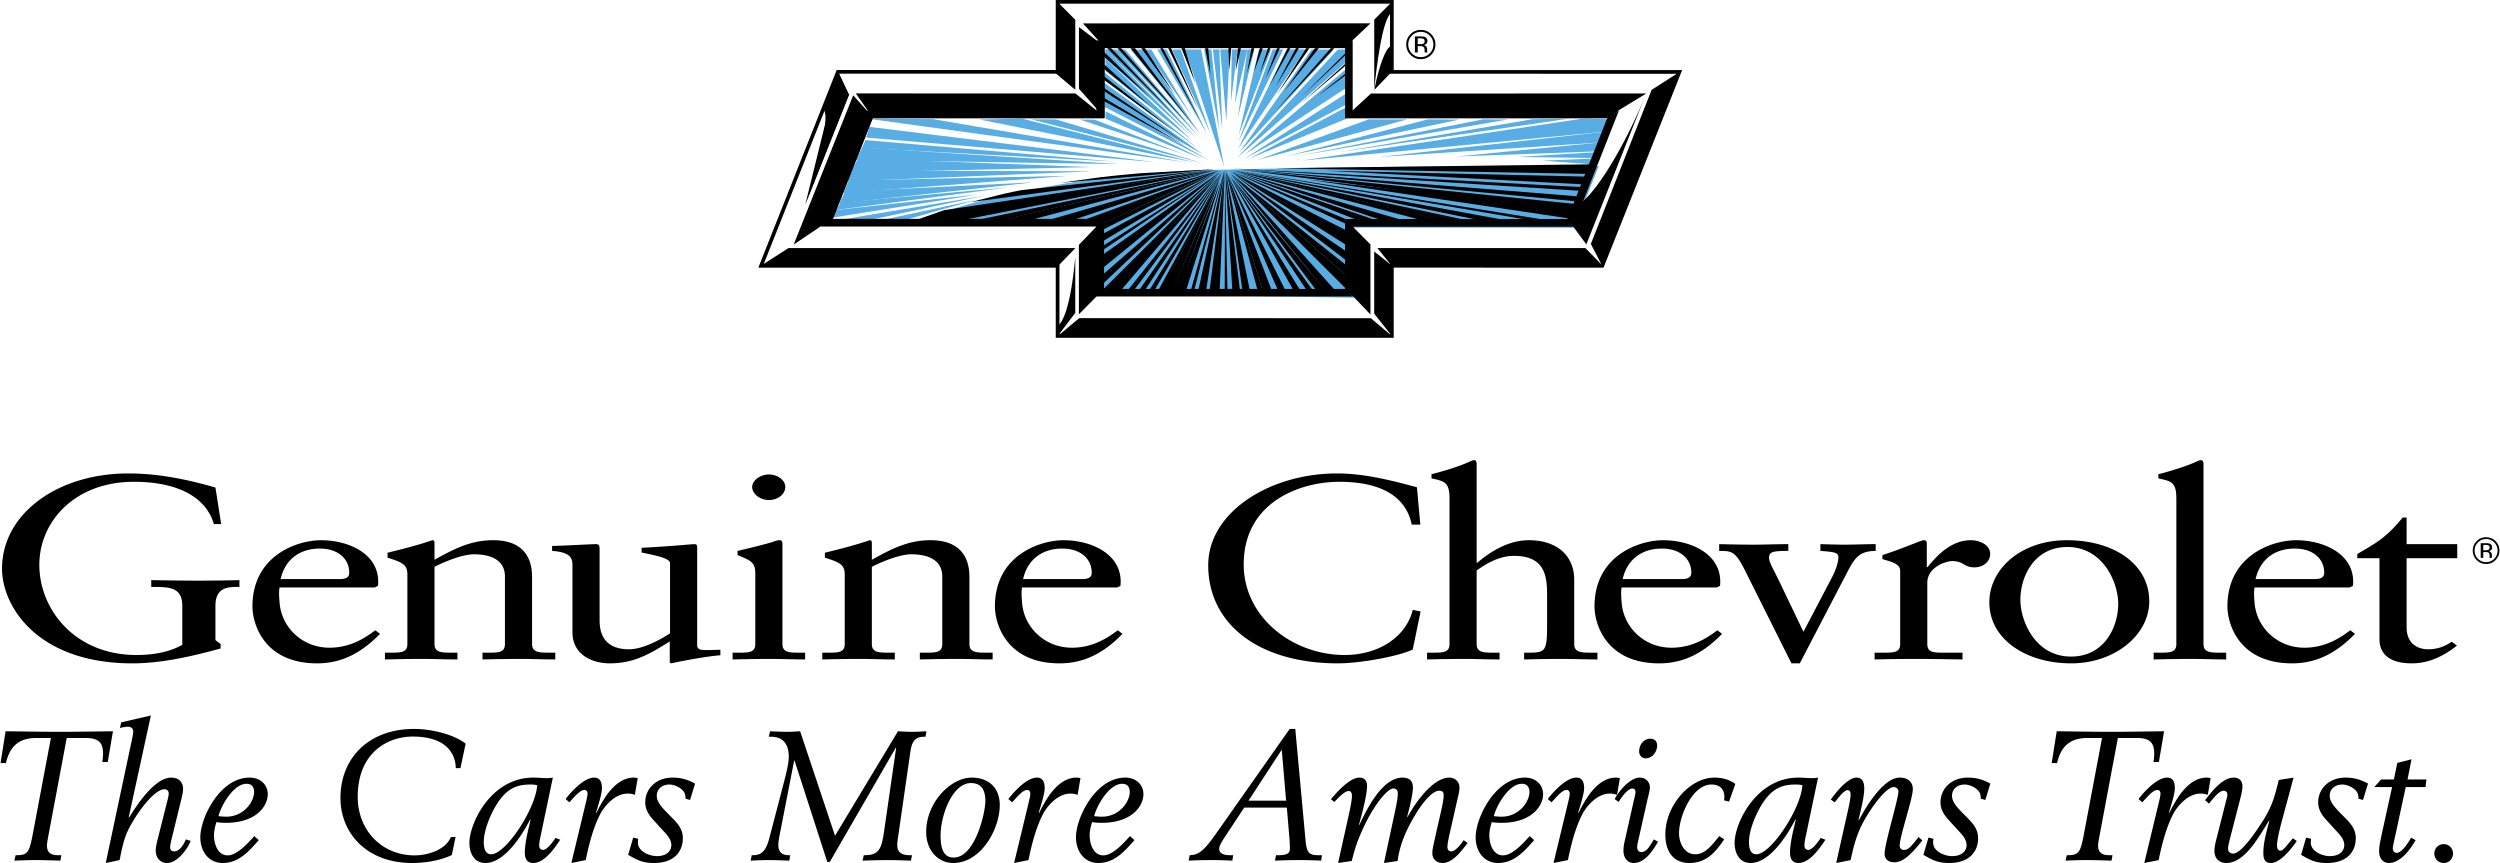 <svg xmlns="http://www.w3.org/2000/svg" width="2500" height="863" viewBox="0 0 268.21 92.626"><path fill="#57ade4" d="M137.678 5.311h-1.146l-3.663 9.875 4.809-9.875zM171.536 17.834l-2.624 6.608-23.645-.013v7.524l-27.06-.425-.132-7.458-20.641.1c10.573-4.524 24.752-5.478 29.057-5.799 4.339-.323 41.981-.734 45.045-.537zM171.635 15.297c.062-.125.627-1.055.687-1.176l-24.354 2.723 23.667-1.547zM170.786 17.636l.156-.618-5.445.222 5.289.396z"/><path fill="#57ade4" d="M171.231 16.25l.404-.953-15.353 1.498 14.949-.545zM96.636 23.737l8.068-2.29-10.568 2.265 2.5.025zM91.586 23.972l14.008-2.97-16.582 2.772 2.574.198zM90.168 21.745c-.071.149-.513.792-.513.792l18.514-2.425-18.001 1.633z"/><path fill="#57ade4" d="M90.646 20.557l-.644 1.287 20.889-2.277-20.245.99z"/><path fill="#57ade4" d="M91.042 19.369l-.595 1.35 24.107-1.845-23.512.495z"/><path fill="#57ade4" d="M91.388 18.329l-.545 1.139 26.384-1.089-25.839-.05z"/><path fill="#57ade4" d="M92.031 16.993l-.792 1.534 25.79-.594-24.998-.94z"/><path fill="#57ade4" d="M92.46 15.829l-.627 1.355 28.215.431-27.588-1.786z"/><path fill="#57ade4" d="M92.825 15.036l-.365.85 27.094 1.453-26.729-2.303zM123.959 17.405L93.27 13.619l-.369 1.146 31.058 2.64zM100.05 12.785l-7.029-.05 34.353 4.703-27.324-4.653zM113.267 12.813l-2.673-.006 18.513 4.73-15.84-4.724zM117.416 12.842l-1.567-.007 11.113 3.712-9.546-3.705zM118.602 11.949v.793l10.472 4.366-10.472-5.159zM118.464 10.657l.073.849 11.214 5.734-11.287-6.583zM118.464 8.875v1.782l10.594 5.918-10.594-7.7zM128.562 15.967l-10.048-8.182.017.804 10.031 7.378zM118.571 5.311l.011.965 9.125 8.256-9.136-9.221zM119.722 5.311h-1.151l9.744 9.504-8.593-9.504z"/><path fill="#57ade4" d="M120.712 5.311l-.99.003 8.94 9.402-7.95-9.405zM127.87 12.488l-4.356-7.169-.651.003 5.007 7.166zM122.672 5.319l-1.38.003 7.469 9.097-6.089-9.1zM125.147 5.298l-.99.013 5.346 9.058-4.356-9.071zM129.85 14.319l-3.174-9.008-.935.006 4.109 9.002zM128.859 5.311h-1.732l4.208 12.573-2.476-12.573zM130.803 13.961l.003.018-.003-.018-.829-8.647-.798-.016 1.627 8.663zM130.812 5.3l-.69.011 1.008 8.563-.318-8.574zM131.564 12.983l.372-7.672-1.034-.006.662 7.678zM172.321 14.122c.063-.13.257-1.215.316-1.336l-2.841-.05-30.195 4.505 32.72-3.119zM132.77 5.3h-.619l-.089 5.604.708-5.604zM133.834 5.311l-.843.016-.493 5.751 1.336-5.767z"/><path fill="#57ade4" d="M134.577 5.311h-.743l-1.039 7.351 1.782-7.351zM136.378 5.302l-1.331.015-2.145 9.141 3.476-9.156zM140.097 5.3h-2.055l-5.223 10.678L140.097 5.3zM143.104 5.32l-2.382-.009-7.754 11.049 10.136-11.04zM161.802 12.818l-2.673-.011-19.874 3.938 22.547-3.927zM156.555 12.835l-3.356-.026-15.132 3.936 18.488-3.91zM144.452 6.646l-.005-1.336-.911.004-10.815 11.629 11.731-10.297zM144.452 9.419l.025-2.055-10.89 9.183 10.865-7.128zM144.452 10.013l-10.915 7.005 10.929-5.817-.014-1.188zM134.032 17.018l10.445-4.283-.003-.624-.022-.613-10.42 5.52zM105.05 12.827l4.603-.092 18.514 4.703-23.117-4.611zM146.828 12.818h4.149l-16.128 4.373 11.979-4.373zM89.655 22.537l-.495.841 15.841-2.524-15.346 1.683zM164.4 12.799l3.912-.064-24.8 3.614 20.888-3.55zM171.214 16.339l-8.39.505 8.217.117.173-.622zM118.582 6.276l9.288 8.786-9.257-7.425-.031-1.361zM99.018 23.626l4.579-1.386-3.663 1.386h-.916z"/><path d="M170.188 18.659c.057-.116.405-.907.462-1.022l-33.845.416 33.383.606zM169.76 19.782c.056-.112.225-.943.248-.83l-27.677-.622 27.429 1.452zM168.571 23.478c.057-.1.207-.886.264-.99l-28.455-3.205 28.191 4.195zM169.564 20.074l-37.525-2.003.318.024 37.009 2.375c.057-.11.143-.284.198-.396zM169.154 21.064l-36.339-2.906.303.031L169 21.597s.099-.424.154-.533z"/><path d="M169 21.894l-35.677-3.652.334.048 35.079 4.528c0-.001.208-.816.264-.924zM165.317 23.522l-31.922-5.127-.642-.101 32.397 5.509c.056-.091.111-.184.167-.281zM162.301 23.774l-29.523-5.43-.299-.05 27.281 5.546 2.541-.066zM158.309 23.84l-25.987-5.542-.175-.03 23.225 5.572h2.937z"/><path d="M155.272 23.774l-22.729-5.407-.396-.099 21.178 5.572 1.947-.066zM151.081 23.808l-18.748-5.468 1.014.336 15.721 5.231 2.013-.099zM148.31 23.874l-15.457-5.272 13.378 5.261 2.079.011zM144.514 23.576l-12.057-5.072-.262-.086 12.117 5.566.202-.408zM144.793 24.912l-12.719-6.485-.261-.133 12.8 7.428.18-.81z"/><path d="M144.481 25.589l-12.234-7.025.399.285 11.868 7.5-.033-.76zM144.514 27.041l-11.971-8.192.299.243 11.738 8.972-.066-1.023zM144.514 28.527l-12.466-9.888 12.532 11.076-.066-1.188z"/><path d="M144.58 29.715L131.9 18.513l.21.2 12.404 12.388.066-1.386zM143.425 31.368l-11.352-12.643.277.371 9.854 12.103c.077.001.984-.012 1.221.169zM142.204 31.2l-10.032-12.103 9.063 12.09.969.013zM140.917 31.266l-9.107-12.627.261.396 8.142 12.152.704.079zM139.498 31.167l-7.479-12.17.312.608 6.441 11.562h.726zM137.914 31.2l-6.02-12.103-.196-.371 5.424 12.474h.792zM136.462 31.232l-4.813-12.569-.11-.271 3.933 12.841.99-.001z"/><path d="M135.472 31.232l-3.993-12.977.053.254 3.391 12.677c.044.001.506.046.549.046zM134.086 31.167l-2.591-12.715.023.286 1.776 12.429h.792zM133.03 31.167l-1.549-12.453.012.408.712 12.012s.784.033.825.033zM131.684 31.113l-.266-12.165-.026 12.176c.04.001.251-.011.292-.011zM131.38 18.589l-1.023 12.644c.041 0 .453-.119.493-.119l.53-12.354v-.171zM131.355 18.429l-1.58 12.685c.042 0 .54.119.581.119l.995-12.606.004-.198zM131.354 18.353l-2.812 12.88c.042 0 .816-.066.858-.066l1.942-12.731.012-.083zM131.343 18.305l-3.573 12.82c.043 0 .317-.011.36-.011l3.211-12.732.002-.077zM130.897 19.518l-4.5 11.715c.045 0 .812-.099.858-.099l3.566-11.319.076-.297z"/><path d="M130.91 19.233l-5.129 11.892.715.009 4.302-11.641.112-.26zM130.974 18.96l-6.299 12.207c.05 0 1.056-.042 1.106-.042l5.054-11.853.139-.312zM131.059 18.713l-6.769 12.4c.053 0 .332.053.385.053L130.97 18.9l.089-.187zM131.133 18.513l-7.808 12.6c.057 0 .442.099.5.099l7.186-12.472.122-.227zM131.097 18.503l-8.956 12.729h.628l8.376-12.78-.048.051zM130.798 18.849L120.952 31.2c.065 0 .626-.033.693-.033l9.339-12.537-.186.219zM130.601 18.96l-11.694 12.372c.071 0 1.294-.193 1.368-.193l10.188-11.993.138-.186z"/><path d="M130.687 18.775l-12.435 12.382.009.216.778-.008 11.426-12.326.222-.264zM130.89 18.531l-12.974 11.282v1.023l12.895-12.224.079-.081zM130.984 18.392l-13.167 9.739-.145 1.149 13.079-10.678.233-.21z"/><path d="M130.663 18.604l-13.011 9.197.033.627 13.348-10.086-.37.262zM117.817 27.173l11.323-7.641.68-.472-12.003 7.651v.462zM117.982 26.084l12.259-7.346.196-.125-12.488 6.679.033.792zM117.766 24.925l12.711-6.385.249-.136-12.715 5.715-.245.806z"/><path d="M117.883 24.203l12.729-5.799.323-.147-13.08 5.606.028.34z"/><path d="M130.158 18.479l-17.984 5.229 2.178.166 16.522-5.601-15.292 5.59 2.07.176 13.221-5.771-.715.211zM128.843 18.75l.52-.159-23.096 5.283 3.319-.008 19.257-5.116z"/><path d="M107.125 23.708l22.704-5.267.204-.074-26.991 5.614 4.083-.273zM99.799 23.213l-1.836.656 4.179-.029 28.193-5.56.148-.05-30.684 4.983z"/><path d="M129.598 18.321l.347-.037-31.763 5.359 3.113-1.094 27.956-4.182.347-.046zM129.501 18.255l.852-.099-7.946.433s-3.006.264-4.326.429c-1.32.165-4.389.617-4.389.617l15.809-1.38zM129.017 18.367l-1.448.185-23.48 3.144s1.974-.487 3-.748 2.522-.551 2.522-.551l17.215-1.832 2.191-.198zM127.233 15.676l-2.097-1.231-6.918-4.056.081.384 8.934 4.903zM127.036 15.273l-8.765-5.935.072.38 8.693 5.555zM126.108 14.202l-7.68-6.02-.036.367 7.716 5.653zM123.422 11.412l-4.959-4.488-.023.468 4.982 4.02zM123.35 10.418l-5.026-4.959.03.548 4.996 4.411zM125.832 12.205l-6.63-7.042-.428.003 7.058 7.039zM127.272 13.153l-6.993-7.99-.392.003 7.385 7.987zM127.844 13.235l-6.08-8.06-.479-.008 6.559 8.068zM126.106 10.261l-3.278-5.098-.388.003 3.666 5.095zM128.243 8.955l-1.133-3.792h-.371l1.504 3.792zM129.857 8.001l-.235-2.826h-.334l.569 2.826zM131.886 7.581l.199-2.418h-.297l.098 2.418zM132.564 7.634l.573-2.47-.335.011-.238 2.459zM134.541 7.686l.935-2.509-.31-.013-.625 2.522zM135.172 7.844l1.12-2.681-.26-.002-.86 2.683zM133.788 7.844l.772-2.681h-.297l-.475 2.681zM135.803 8.369l1.505-3.194h-.298l-1.207 3.194zM136.163 9.273l2.284-4.109-.299-.001-1.985 4.11zM136.864 9.277l2.497-4.114h-.322l-2.175 4.114zM136.957 10.214l3.53-5.039-.346-.012-3.184 5.051zM137.794 9.801l3.709-4.638-.422.001-3.287 4.637zM128.657 12.783l-3.898-7.606-.285-.001 4.183 7.607zM128.63 11.916l-3.005-6.753-.302.004 3.307 6.749zM143.147 5.166l-.371.004-6.022 6.877 6.393-6.881zM144.312 7.081l-.01-.206-4.769 4.279 4.779-4.073zM144.309 5.962l-.01-.206-4.556 4.505 4.566-4.299zM144.317 8.122l-.008-.187-2.99 2.407 2.998-2.22z"/><path d="M117.613 4.333v7.555l.857.816V5.182l-.857-.849zM92.999 11.907l.611.755-4.311 10.828h29.106v7.524h25.913l.804.804h-27.511v-7.503h-29.55l4.938-12.408zM144.318 23.54l.792.792h23.674l-.606-.792h-23.86z"/><path d="M118.456 12.704H93.568l-.583-.826h24.614l.857.826zM117.613 4.333h27.497l-.806.834h-25.876l-.815-.834zM144.318 5.153v7.546h28.159l1.219-.817h-28.57V4.333l-.808.82z"/><path d="M172.463 12.67l-4.3 10.87.621.792 4.912-12.45-1.233.788zM144.318 23.54v7.474l.804.804v-7.486l-.804-.792zM113.449 7.761l.006-7.545 1.898 1.912V9.63l-1.904-1.869zM116.176 2.509l1.966 2.182 26.616-.026 2.282-2.163-30.864.007zM172.839 12.344l3.8-2.312-29.556.007-2.482 2.29 28.238.015zM177.214 9.642l2.984-1.91-8.283 20.825-1.226-2.372 6.525-16.543zM86.369 21.965l4.691-11.8-1.169-2.469-3.522 14.269zM81.608 28.523l2.954-1.895 30.801-.001-1.842 1.905-31.913-.009z"/><path d="M170.1 26.623h-22.325l1.545 1.913h22.652l-1.872-1.913zM113.448 34.996c1.427-.99 1.902-7.42 1.902-7.42v6.004l-1.902 2.516v-1.1zM113.5 36.042l2.281-1.896 31.288.004 2.261 1.908-35.83-.016z"/><path d="M180.193 7.523l-30.665-.004V.001h-.198L121.777 0v.396l27.355.001V7.915h.198l30.572.004-8.122 20.411-22.45-.002h-.198v7.532l-35.479.001V28.333h-.198l-31.538-.001 8.098-20.424 23.44.002h.198V.396h8.297V0h-8.693v7.514L89.88 7.512h-.134l-.05.126-8.254 20.819-.108.271h.292l31.631.001V36.257h.198l35.875-.001h.198v-7.532l22.387.002h.134l.05-.124 8.279-20.808.107-.271h-.292z"/><path d="M101.408 12.651h17.1l-.001-7.536 25.862-.013v7.544h28.119L168.2 23.515h-23.831v7.517h-25.927v-7.51H89.336l4.295-10.871h8.098l.004-.47h-8.37l-4.782 11.73h29.437v7.517h26.748v-7.514h23.704l4.715-11.743h-28.416l-.001-7.521H118.09v7.531h-16.668l-.014.47z"/><path d="M118.1 4.691l-2.351-1.782v6.618l2.358 2.67-.007-7.506zM91.797 10.026l1.641 2.355 24.885.029-2.956-2.376-23.57-.008zM147.032 33.748v-7.51l-2.276-2.294.039 7.355c.841.494 1.263 1.336 2.237 2.449zM113.486 7.795l.074-.42 1.789 2.266-2.234-1.895.371.049zM147.439 2.109v7.549c.198-2.128.88-7.903 1.896-8.298l-.011-1.139-1.885 1.888z"/><path d="M147.468 9.63l1.831-1.906V4.949c-.718 0-1.609 3.246-1.831 4.681zM170.203 26.227l-1.739-2.361s.231-1.641.595-1.772c1.913-.693 5.487-6.822 7.533-11.97l-6.389 16.103zM144.756 30.59l2.276 3.158-2.34-2.444.064-.714zM147.436 26.998v6.661l1.894 2.399v-7.565l-1.894-1.495zM115.739 33.732v-7.449l2.532-2.639v7.524l-2.532 2.564zM91.517 10.233l1.97 2.191-4.784 11.418-3.574 2.406 6.388-16.015zM91.06 10.165l-1.169-2.468s-1.054 2.652-1.623 4.062c.924.306-.698 7.167-1.898 10.207l4.69-11.801zM5.405 79.21H3.822c-2.046 0-2.876 1.111-3.243 2.69H0l.541-3.413c1.93.02 3.842.059 5.772.059 1.911 0 3.842-.039 5.753-.059l-.56 3.297h-.58c.039-.273.077-.586.077-.937 0-1.326-.695-1.638-1.911-1.638H7.104l-1.988 10.59c-.058.331-.135.722-.135.955 0 .839.56 1.033 1.139 1.033h.406l-.097.586c-.772-.02-1.68-.06-2.684-.06-.888 0-1.641.04-2.259.06l.135-.586h.154c1.197 0 1.332-.39 1.718-2.438L5.405 79.21zM14.109 79.346c.078-.37.135-.663.135-.839 0-.312-.251-.506-.541-.506s-.618.059-.888.136l.135-.604 3.185-.741-2.375 10.921.039.039c.985-1.618 2.838-4.29 4.518-4.29.946 0 1.274.644 1.274 1.17 0 .351-.058.585-.154 1.014l-1.12 4.583c-.039.195-.115.526-.115.702 0 .272.135.448.443.448.56 0 1.023-.722 1.236-1.287l.521.156c-.173.565-1.293 2.379-2.548 2.379-.56 0-1.197-.41-1.197-1.346 0-.312.097-.78.174-1.072l1.101-4.368c.039-.176.116-.468.116-.663 0-.312-.193-.468-.444-.468-1.023 0-2.529 2.067-3.089 2.944-1.1 1.735-1.274 2.379-1.737 4.66l-1.487.312 2.818-13.28zM27.716 90.169c-1.062 1.209-2.142 2.457-3.88 2.457-1.448 0-2.394-1.189-2.394-2.77 0-2.086 2.104-6.396 5.29-6.396 1.216 0 1.949.819 1.949 1.774 0 1.307-1.273 3.081-4.479 3.081-.482 0-.811-.039-1.023-.078-.116.293-.271.956-.271 1.384 0 1.015.425 2.185 1.467 2.185.85 0 1.854-.917 2.857-2.066l.484.429zm-.501-5.148c0-.526-.232-.896-.811-.896-1.429 0-2.742 2.379-3.012 3.471.27.039.637.059.831.059 1.93-.002 2.992-1.66 2.992-2.634zM48.434 91.769c-1.139.564-2.78.857-4.248.857-4.961 0-7.703-3.276-7.703-6.981 0-4.173 2.916-7.41 7.936-7.41 1.505 0 4.034.448 5.501 1.58l-.559 2.632h-.503c0-1.053-.54-3.393-4.633-3.393-2.549 0-5.889 1.618-5.889 6.475 0 3.607 2.606 6.278 6.101 6.278 1.525 0 3.359-.643 3.9-1.97h.502l-.405 1.932zM60.072 90.13c-.599.897-1.679 2.496-2.896 2.496-.733 0-.907-.565-.907-1.131 0-.605.174-1.6.309-2.185l.309-1.325-.039-.039c-.811 1.599-2.722 4.68-4.807 4.68-1.275 0-1.719-1.17-1.719-2.145 0-2.126 2.316-7.021 6.854-7.021.464 0 1.081.059 1.409.059.231 0 .464-.02.695-.059l-1.333 6.356c-.077.332-.135.723-.135.937 0 .273.155.468.425.468.406 0 1.004-.799 1.333-1.287l.502.196zm-7.414 1.56c1.583 0 4.788-4.914 4.942-7.41-.174-.039-.348-.078-.676-.078-1.39 0-2.51.312-3.629 2.066-.715 1.111-1.429 2.867-1.429 4.096.001.605.116 1.326.792 1.326zM62.791 86.288c.116-.487.212-.877.212-1.111 0-.215-.116-.391-.328-.391-.425 0-.907.527-1.621 1.327l-.405-.352c.077-.117 1.756-2.301 3.069-2.301.617 0 .83.487.83 1.111 0 .526-.25 1.385-.637 2.651l.039.04c.212-.43.271-.565.444-.858.443-.78 1.66-2.944 3.571-2.944.193 0 .309.039.424.059l-.309 1.794a2.195 2.195 0 0 0-.772-.137c-1.486 0-2.606 1.561-2.915 2.146-.792 1.501-1.275 3.451-1.583 4.991l-1.544.312 1.525-6.337zM67.904 89.896l.54.137c-.019.137-.038.254-.038.391 0 .975 1.255 1.462 2.027 1.462 1.196 0 1.563-.663 1.563-1.17 0-.565-.367-1.014-.734-1.404l-1.158-1.267c-.637-.702-.907-1.249-.907-1.95 0-1.385 1.119-2.633 2.915-2.633.541 0 1.352.039 2.433.644l-.541 1.755-.482-.137c0-.409-.077-.702-.387-.975-.444-.391-1.004-.546-1.332-.546-.927 0-1.37.604-1.37 1.189 0 .779.676 1.403 1.679 2.418.618.623 1.12 1.229 1.12 2.145 0 1.463-.946 2.672-3.108 2.672-1.255 0-1.853-.352-2.761-.877l.541-1.854zM82.596 78.487c.464.02 1.159.059 1.815.059.521 0 1.081-.039 1.41-.059l3.745 11.214 6.757-11.214c.425.02.965.059 1.448.059.676 0 1.197-.039 1.603-.059l-.097.586h-.135c-.926 0-1.332.468-1.487 1.599l-1.293 8.97c-.077.508-.116.801-.116 1.054 0 .839.541 1.092 1.332 1.092h.251l-.116.586c-.599-.02-1.467-.06-2.568-.06-1.12 0-2.008.04-2.625.06l.135-.586h.077c1.545 0 1.834-.662 2.104-2.593l1.293-8.951h-.039L89.005 92.51h-.271L85.22 81.629h-.039l-1.487 7.625c-.135.643-.212 1.092-.212 1.462 0 .819.502 1.072 1.101 1.072h.174l-.097.586c-.599-.02-1.313-.06-2.182-.06-.792 0-1.563.04-1.969.06l.116-.586h.193c.907 0 1.37-.565 1.698-1.833l1.564-5.986c.27-1.053.521-2.028.521-2.75 0-1.853-1.139-2.145-1.892-2.145h-.251l.138-.587zM104.234 83.461c1.757 0 3.012 1.033 3.012 2.944 0 2.613-2.027 6.221-5 6.221-1.505 0-2.896-1.229-2.896-3.335 0-3.139 2.606-5.83 4.884-5.83zm-.077.585c-1.988 0-3.262 3.451-3.262 5.635 0 1.658.463 2.36 1.409 2.36 2.298 0 3.398-4.798 3.398-6.084 0-1.658-.889-1.911-1.545-1.911zM110.313 86.288c.116-.487.212-.877.212-1.111 0-.215-.116-.391-.328-.391-.425 0-.907.527-1.622 1.327l-.406-.352c.078-.117 1.757-2.301 3.07-2.301.617 0 .83.487.83 1.111 0 .526-.251 1.385-.638 2.651l.039.04c.212-.43.27-.565.444-.858.443-.78 1.66-2.944 3.571-2.944.193 0 .309.039.425.059l-.309 1.794a2.195 2.195 0 0 0-.772-.137c-1.486 0-2.606 1.561-2.915 2.146-.792 1.501-1.275 3.451-1.583 4.991l-1.544.312 1.526-6.337zM121.701 90.169c-1.061 1.209-2.143 2.457-3.88 2.457-1.447 0-2.394-1.189-2.394-2.77 0-2.086 2.104-6.396 5.29-6.396 1.216 0 1.949.819 1.949 1.774 0 1.307-1.273 3.081-4.479 3.081-.482 0-.811-.039-1.023-.078-.115.293-.271.956-.271 1.384 0 1.015.425 2.185 1.467 2.185.85 0 1.854-.917 2.857-2.066l.484.429zm-.502-5.148c0-.526-.232-.896-.811-.896-1.429 0-2.742 2.379-3.012 3.471.27.039.637.059.831.059 1.931-.002 2.992-1.66 2.992-2.634zM127.632 91.787c1.216-.019 1.815-.857 3.436-3.179l7.298-10.374h.599l1.101 11.954c.116 1.326.405 1.599 1.312 1.599h.444l-.077.586c-.405-.02-1.217-.06-2.395-.06-1.235 0-2.104.04-2.567.06l.116-.586h.348c.907 0 1.139-.272 1.139-.662 0-.312-.02-.761-.039-1.054l-.289-3.393h-4.575l-2.144 3.256c-.192.293-.54.819-.54 1.171 0 .468.425.682 1.139.682h.367l-.097.586c-.367-.02-1.14-.06-2.278-.06-1.197 0-1.988.04-2.413.06l.115-.586zm9.885-11.27h-.038l-3.533 5.42h4.035l-.464-5.42zM142.786 85.781c.676-.78 2.008-2.32 3.069-2.32.58 0 .812.39.812.877 0 .78-.367 2.438-.869 4.174l.039.039c1.544-3.374 3.089-5.09 4.633-5.09.733 0 1.12.331 1.12 1.053 0 .624-.29 1.95-.618 3.14l.039.039c.734-1.365 2.664-4.231 4.498-4.231.561 0 1.081.39 1.081 1.111 0 .272-.077.604-.251 1.346l-.869 3.842c-.076.37-.173.838-.173 1.13 0 .255.097.488.425.488.309 0 .811-.429 1.312-1.209l.425.312c-.772 1.014-1.642 2.145-2.703 2.145-.714 0-1.081-.526-1.081-1.053 0-.312.058-.624.271-1.561.733-3.275.946-4.018.946-4.66 0-.352-.155-.487-.464-.487-.772 0-1.873 1.325-2.818 2.983-.638 1.111-1.429 2.711-1.66 4.562l-1.468.215 1.139-5.304c.271-1.248.348-1.813.348-2.185 0-.293-.154-.507-.482-.507-.656 0-2.22 1.931-3.379 4.583-.366.838-.675 1.56-1.081 3.197l-1.467.215 1.235-5.558c.136-.624.251-1.346.251-1.599 0-.449-.154-.566-.366-.566-.425 0-1.14.78-1.525 1.171l-.369-.292zM164.6 90.169c-1.062 1.209-2.144 2.457-3.881 2.457-1.448 0-2.394-1.189-2.394-2.77 0-2.086 2.104-6.396 5.29-6.396 1.216 0 1.949.819 1.949 1.774 0 1.307-1.274 3.081-4.479 3.081-.483 0-.812-.039-1.023-.078-.116.293-.271.956-.271 1.384 0 1.015.425 2.185 1.468 2.185.85 0 1.854-.917 2.857-2.066l.484.429zm-.502-5.148c0-.526-.232-.896-.812-.896-1.429 0-2.741 2.379-3.012 3.471.271.039.638.059.831.059 1.93-.002 2.993-1.66 2.993-2.634zM168.209 86.288c.115-.487.212-.877.212-1.111 0-.215-.115-.391-.328-.391-.425 0-.906.527-1.621 1.327l-.405-.352c.077-.117 1.757-2.301 3.069-2.301.617 0 .83.487.83 1.111 0 .526-.251 1.385-.638 2.651l.039.04c.213-.43.271-.565.444-.858.443-.78 1.66-2.944 3.571-2.944.193 0 .309.039.425.059l-.309 1.794a2.19 2.19 0 0 0-.772-.137c-1.486 0-2.606 1.561-2.915 2.146-.792 1.501-1.274 3.451-1.583 4.991l-1.545.312 1.526-6.337z"/><path d="M175.291 85.957c.097-.39.193-.8.193-.937 0-.176-.077-.39-.309-.39-.541 0-1.158.897-1.506 1.443l-.425-.312.077-.137c.386-.683 1.563-2.164 2.606-2.164.676 0 1.101.487 1.101 1.072 0 .215-.136.78-.232 1.15l-1.003 4.466c-.059.254-.136.585-.136.76 0 .371.213.547.444.547.463 0 .791-.448 1.004-.8l.348-.565.443.254c-.482.819-1.352 2.281-2.606 2.281-.656 0-1.1-.546-1.1-1.307 0-.43.058-.741.173-1.229l.928-4.132zm1.757-6.67c.502 0 .754.293.754.722 0 .702-.521 1.385-1.236 1.385-.443 0-.694-.37-.694-.741-.001-.741.52-1.366 1.176-1.366zM185.521 86.034l-.541-.136c.02-.098.039-.195.039-.351 0-.878-.521-1.346-1.391-1.346-2.027 0-3.475 3.373-3.475 5.226 0 .976.521 2.263 1.737 2.263 1.081 0 1.776-.976 2.587-1.95l.521.351c-.946 1.404-1.931 2.535-3.745 2.535-1.603 0-2.568-1.092-2.568-3.081 0-3.062 2.606-6.084 5.271-6.084.792 0 1.604.195 2.24.683l-.675 1.89zM195.866 90.13c-.598.897-1.68 2.496-2.896 2.496-.733 0-.907-.565-.907-1.131 0-.605.174-1.6.31-2.185l.309-1.325-.039-.039c-.811 1.599-2.722 4.68-4.807 4.68-1.274 0-1.719-1.17-1.719-2.145 0-2.126 2.317-7.021 6.854-7.021.464 0 1.082.059 1.41.059.231 0 .463-.02.694-.059l-1.332 6.356c-.077.332-.135.723-.135.937 0 .273.154.468.425.468.405 0 1.004-.799 1.332-1.287l.501.196zm-7.413 1.56c1.583 0 4.788-4.914 4.941-7.41a2.662 2.662 0 0 0-.676-.078c-1.39 0-2.509.312-3.629 2.066-.715 1.111-1.429 2.867-1.429 4.096.001.605.117 1.326.793 1.326zM196.442 85.82c.231-.351 1.718-2.359 2.741-2.359.541 0 .85.351.85 1.17 0 .917-.386 2.398-.618 3.374l.039.039c.521-1.015 2.529-4.583 4.382-4.583 1.043 0 1.41.624 1.41 1.229 0 1.033-1.41 5.089-1.41 6.045 0 .254.136.487.444.487.29 0 .561-.097 1.101-.779l.482-.605.405.371c-.984 1.209-1.949 2.34-2.992 2.34-.695 0-1.062-.37-1.062-.916 0-1.054 1.487-5.909 1.487-6.67 0-.292-.232-.487-.503-.487-.656 0-1.834 1.385-2.857 3.042-1.139 1.833-1.447 3.354-1.776 4.797l-1.544.312 1.197-5.362c.115-.487.347-1.463.347-2.009 0-.254-.096-.449-.309-.449-.386 0-.926.723-1.39 1.308l-.424-.295zM206.923 89.896l.54.137c-.02.137-.039.254-.039.391 0 .975 1.256 1.462 2.027 1.462 1.197 0 1.564-.663 1.564-1.17 0-.565-.367-1.014-.733-1.404l-1.159-1.267c-.637-.702-.907-1.249-.907-1.95 0-1.385 1.12-2.633 2.915-2.633.541 0 1.352.039 2.433.644l-.54 1.755-.483-.137c0-.409-.077-.702-.386-.975-.444-.391-1.004-.546-1.332-.546-.927 0-1.371.604-1.371 1.189 0 .779.676 1.403 1.68 2.418.618.623 1.12 1.229 1.12 2.145 0 1.463-.946 2.672-3.108 2.672-1.255 0-1.854-.352-2.761-.877l.54-1.854zM225.556 79.21h-1.583c-2.047 0-2.877 1.111-3.244 2.69h-.579l.541-3.413c1.931.02 3.842.059 5.772.059 1.911 0 3.842-.039 5.753-.059l-.56 3.297h-.579c.038-.273.077-.586.077-.937 0-1.326-.695-1.638-1.911-1.638h-1.989l-1.988 10.589c-.058.331-.135.722-.135.955 0 .839.56 1.033 1.14 1.033h.404l-.097.586c-.771-.02-1.679-.06-2.684-.06-.888 0-1.641.04-2.259.06l.136-.586h.154c1.197 0 1.332-.39 1.718-2.438l1.913-10.138z"/><path d="M231.614 86.288c.117-.487.213-.877.213-1.111 0-.215-.116-.391-.328-.391-.425 0-.907.527-1.622 1.327l-.405-.352c.077-.117 1.757-2.301 3.069-2.301.618 0 .83.487.83 1.111 0 .526-.251 1.385-.637 2.651l.039.04c.212-.43.27-.565.443-.858.444-.78 1.661-2.944 3.572-2.944.192 0 .309.039.424.059l-.309 1.794a2.186 2.186 0 0 0-.772-.137c-1.486 0-2.605 1.561-2.915 2.146-.791 1.501-1.274 3.451-1.583 4.991l-1.544.312 1.525-6.337zM236.612 85.879c.54-.663 1.776-2.418 3.07-2.418.636 0 .945.39.945.936 0 .469-.193 1.151-.387 1.911l-1.004 3.9c-.077.332-.154.644-.154.857 0 .352.231.547.541.547.945 0 2.606-2.613 3.069-3.315 1.101-1.677 1.391-2.788 1.834-4.583l1.583-.253-1.254 4.66c-.406 1.501-.521 2.302-.521 2.613 0 .254.077.565.348.565.212 0 .386-.175.637-.468l.714-.858.425.293c-.791 1.15-1.892 2.359-2.78 2.359-.617 0-.81-.371-.81-1.072 0-.858.173-1.678.54-3.062l.097-.371-.039-.039c-1.255 2.087-2.703 4.544-4.575 4.544-.579 0-1.274-.312-1.274-1.346 0-.272.077-.683.174-1.072l1.158-4.563c.039-.116.059-.253.059-.351 0-.215-.116-.429-.406-.429-.443 0-1.023.702-1.563 1.384l-.427-.369zM247.46 89.896l.54.137c-.019.137-.038.254-.038.391 0 .975 1.255 1.462 2.027 1.462 1.196 0 1.563-.663 1.563-1.17 0-.565-.367-1.014-.733-1.404l-1.158-1.267c-.637-.702-.908-1.249-.908-1.95 0-1.385 1.121-2.633 2.916-2.633.54 0 1.352.039 2.432.644l-.54 1.755-.482-.137c0-.409-.077-.702-.387-.975-.443-.391-1.003-.546-1.332-.546-.927 0-1.37.604-1.37 1.189 0 .779.676 1.403 1.68 2.418.617.623 1.119 1.229 1.119 2.145 0 1.463-.945 2.672-3.107 2.672-1.256 0-1.854-.352-2.762-.877l.54-1.854zM256.686 84.475h-1.911l.733-.818h1.37l.367-1.775 1.525-.39-.425 2.165h2.027l-.097.818h-2.124l-1.139 5.285c-.174.78-.251 1.13-.251 1.286 0 .293.174.488.425.488.579 0 1.273-1.17 1.544-1.619l.483.254c-.676 1.209-1.758 2.457-2.839 2.457-.675 0-1.081-.487-1.081-1.268 0-.546.116-1.014.251-1.678l1.142-5.205zM262.224 90.598c.561 0 1.004.448 1.004 1.015 0 .565-.443 1.014-1.004 1.014-.56 0-1.004-.448-1.004-1.014 0-.567.444-1.015 1.004-1.015zM23.064 65.038v3.668l.56.42v.476c-2.968.812-6.3 1.597-9.464 1.597-10.248 0-14-6.16-14-10.164 0-5.881 5.936-10.221 13.552-10.221 3.248 0 6.328.645 9.352 1.512l.616 3.921h-.784c-.952-3.248-4.479-4.536-8.568-4.536-6.44 0-10.164 4.34-10.164 8.904 0 4.844 3.864 9.688 10.416 9.688 2.884 0 4.368-.784 4.928-1.092v-4.172c0-2.044-1.4-2.044-3.332-2.044v-.729c1.708.028 3.388.056 5.04.056 1.68 0 3.332-.027 4.423-.056v.729c-1.202-.001-2.575-.001-2.575 2.043zM33.982 71.198c-5.768 0-6.944-4.312-6.944-6.104 0-5.487 4.816-7.112 7.364-7.112 2.94 0 6.104 1.428 6.132 4.396 0 .168 0 .336-.027.504l-.337.168H29.95c-.056.252-.084.672 0 1.624.196 2.66 2.437 4.844 5.348 4.844 2.016 0 3.584-.84 4.928-1.876l.504.393c-1.68 1.706-3.751 3.163-6.748 3.163zm.281-12.32c-2.24 0-3.752 1.26-4.201 3.276h6.329c.924 0 1.036-.364 1.036-.701-.001-1.427-1.149-2.575-3.164-2.575zM55.677 70.722c-1.316 0-2.631.028-3.948.057v-.729h.672c1.009 0 1.736 0 1.736-.924v-7.252c0-1.596-1.26-2.381-3.332-2.381-1.176 0-3.023.729-4.228 1.345v8.288c0 .924.784.924 1.82.924h.644v.729c-1.259 0-2.547-.057-3.864-.057-1.288 0-2.604.028-3.92.057v-.729h.644c1.036 0 1.765 0 1.765-.924v-7.42c0-1.036-.393-1.316-2.128-1.848v-.532c1.567-.393 3.08-.757 4.815-1.345.112 0 .224.057.224.28v1.819c2.072-1.147 3.864-2.1 6.3-2.1 3.08 0 4.172 1.736 4.172 3.921v7.224c0 .924.812.924 1.82.924h.672v.729c-1.288 0-2.547-.056-3.864-.056zM71.996 71.198l-.168-.084v-2.269c-2.184 1.372-3.863 2.353-6.44 2.353-1.96 0-4.004-.98-4.004-3.332v-7.168c0-.729-.14-1.429-2.184-1.568v-.532c1.316-.028 4.228-.195 4.704-.195.393 0 .393.195.393.812v7.225c0 .84 0 3.247 3.164 3.247 1.231 0 2.883-.728 4.396-1.708v-7.531c0-.561-1.736-.868-3.052-1.148v-.504c3.276-.168 5.32-.392 5.684-.392.28 0 .28.195.28.503v10.332c0 .504.42.532 1.037.532.419 0 .979-.028 1.456-.028v.588c-1.57.111-4.566.699-5.266.867zM82.464 53.67c-.952 0-1.792-.672-1.792-1.399 0-.7.869-1.345 1.792-1.345s1.764.588 1.764 1.345c0 .755-.785 1.399-1.764 1.399zm.056 17.052c-1.316 0-2.604.028-3.948.057v-.729h.672c1.036 0 1.764 0 1.764-.924v-7.588c0-1.232-.56-1.4-1.904-1.96v-.448c1.708-.392 3.752-.924 3.892-1.008a1.61 1.61 0 0 1 .673-.141c.167 0 .252.169.252.393v10.752c0 .924.783.924 1.819.924h.616v.729c-1.232-.001-2.521-.057-3.836-.057zM102.617 70.722c-1.316 0-2.631.028-3.948.057v-.729h.672c1.008 0 1.736 0 1.736-.924v-7.252c0-1.596-1.26-2.381-3.332-2.381-1.176 0-3.024.729-4.228 1.345v8.288c0 .924.783.924 1.819.924h.645v.729c-1.261 0-2.548-.057-3.864-.057-1.288 0-2.604.028-3.92.057v-.729h.644c1.036 0 1.765 0 1.765-.924v-7.42c0-1.036-.393-1.316-2.128-1.848v-.532c1.567-.393 3.08-.757 4.815-1.345.112 0 .225.057.225.28v1.819c2.071-1.147 3.863-2.1 6.299-2.1 3.08 0 4.172 1.736 4.172 3.921v7.224c0 .924.812.924 1.82.924h.672v.729c-1.288 0-2.548-.056-3.864-.056zM113.672 71.198c-5.768 0-6.944-4.312-6.944-6.104 0-5.487 4.816-7.112 7.365-7.112 2.939 0 6.104 1.428 6.131 4.396 0 .168 0 .336-.028.504l-.336.168h-10.22c-.056.252-.084.672 0 1.624.196 2.66 2.436 4.844 5.348 4.844 2.016 0 3.584-.84 4.928-1.876l.504.393c-1.68 1.706-3.752 3.163-6.748 3.163zm.28-12.32c-2.24 0-3.752 1.26-4.199 3.276h6.327c.924 0 1.036-.364 1.036-.701 0-1.427-1.147-2.575-3.164-2.575zM151.573 69.714c-1.512.729-5.628 1.484-8.036 1.484-8.512 0-13.916-4.229-13.916-10.528 0-5.74 6.664-9.856 13.805-9.856 2.939 0 5.796.729 8.596 1.484l.364 4.004h-.924c-.673-3.275-3.696-4.592-7.784-4.592-4.173 0-10.248 2.156-10.248 8.876 0 5.656 5.235 9.716 10.836 9.716 3.611 0 6.58-1.903 7.308-4.844l.84.168-.841 4.088zM167.446 70.722c-1.316 0-2.604.028-3.92.057v-.729h.644c1.708 0 1.821-.309 1.821-3.053v-3.163c0-2.044-.253-4.172-3.557-4.172-1.708 0-3.164.979-4.004 1.568v7.896c0 .924.783.924 1.819.924h.645v.729c-1.26 0-2.548-.057-3.864-.057-1.288 0-2.604.028-3.92.057v-.729h.645c1.035 0 1.764 0 1.764-.924V53.53c0-1.82-.561-1.877-1.933-2.185v-.447c1.456-.365 2.996-.868 3.752-1.204.393-.168.7-.309.784-.309.225 0 .309.168.309.393v10.668c.336-.225 2.659-2.465 5.6-2.465 3.164 0 4.872 1.793 4.872 4.229v6.916c0 .924.812.924 1.82.924h.672v.729c-1.289-.001-2.548-.057-3.949-.057zM178.025 71.198c-5.769 0-6.944-4.312-6.944-6.104 0-5.487 4.816-7.112 7.364-7.112 2.939 0 6.104 1.428 6.132 4.396 0 .168 0 .336-.028.504l-.336.168h-10.22c-.056.252-.084.672 0 1.624.196 2.66 2.436 4.844 5.348 4.844 2.017 0 3.584-.84 4.928-1.876l.505.393c-1.681 1.706-3.753 3.163-6.749 3.163zm.28-12.32c-2.239 0-3.752 1.26-4.199 3.276h6.327c.925 0 1.037-.364 1.037-.701 0-1.427-1.149-2.575-3.165-2.575zM198.349 61.146l-5.235 10.053h-.896l-4.956-9.912c-1.063-2.129-1.428-2.156-2.8-2.156v-.728c1.204.027 2.437.056 3.64.056 1.261 0 2.492-.056 3.78-.056v.728c-1.651 0-2.071.084-2.071.756 0 .448.531 1.316 1.147 2.604l2.548 5.319 3.024-5.768c.42-.784.672-1.512.728-2.156.028-.588-.392-.645-1.932-.756v-.728c.896.027 1.764.056 2.632.056 1.092 0 2.184-.056 3.304-.056v.728c-1.708 0-2.241.756-2.913 2.016zM211.84 60.894c-1.12 0-1.12-.672-2.38-.672-.644 0-2.66.645-2.66 2.324v6.58c0 .924.729.924 1.736.924h2.044v.729c-2.016-.028-3.528-.057-5.096-.057-1.483 0-3.024.028-4.34.057v-.729h.979c1.036 0 1.765 0 1.765-.924v-7.868c0-.868-1.345-1.036-1.904-1.26v-.42c2.66-.868 4.116-1.597 4.452-1.597.195 0 .309.085.309.364v2.521h.084c.896-1.092 2.436-2.885 4.647-2.885.924 0 2.071.477 2.071 1.484.001.757-.671 1.429-1.707 1.429zM222.251 71.198c-4.845 0-8.792-2.576-8.792-6.553 0-3.611 3.443-6.664 8.315-6.664 5.068 0 8.849 2.576 8.849 6.553 0 3.612-3.696 6.664-8.372 6.664zm-.42-12.488c-3.612 0-5.04 3.248-5.04 5.656 0 2.295 1.596 6.104 5.432 6.104 3.64 0 5.068-3.248 5.068-5.656 0-2.296-1.624-6.104-5.46-6.104zM235.043 70.722c-1.315 0-2.604.028-3.948.057v-.729h.672c1.036 0 1.764 0 1.764-.924V53.53c0-1.82-.56-1.877-1.932-2.185v-.447c1.456-.365 2.968-.868 3.752-1.204.392-.168.672-.309.784-.309.224 0 .308.168.308.393v19.348c0 .924.785.924 1.82.924h.616v.729c-1.233-.001-2.521-.057-3.836-.057zM245.957 71.198c-5.769 0-6.944-4.312-6.944-6.104 0-5.487 4.816-7.112 7.364-7.112 2.939 0 6.104 1.428 6.132 4.396 0 .168 0 .336-.028.504l-.336.168h-10.22c-.056.252-.084.672 0 1.624.196 2.66 2.436 4.844 5.348 4.844 2.017 0 3.584-.84 4.929-1.876l.504.393c-1.682 1.706-3.753 3.163-6.749 3.163zm.279-12.32c-2.239 0-3.752 1.26-4.199 3.276h6.327c.925 0 1.036-.364 1.036-.701 0-1.427-1.147-2.575-3.164-2.575zM258.244 59.914v7.42c0 1.848 1.315 2.352 2.296 2.352.979 0 1.708-.252 2.549-.812l.56.42c-1.288 1.008-2.885 1.904-4.845 1.904-2.323 0-3.472-.952-3.472-2.604v-8.68h-2.38v-.448c1.876-1.12 3.023-1.651 4.872-3.92h.42v2.856h5.433v1.512h-5.433zM267.647 58.219c.24.24.359.531.359.873a1.2 1.2 0 0 1-.359.878c-.239.243-.53.363-.873.363a1.18 1.18 0 0 1-.873-.363 1.205 1.205 0 0 1-.357-.878c0-.342.12-.633.359-.873.241-.242.531-.364.871-.364.342-.001.633.122.873.364zm.143-.139a1.384 1.384 0 0 0-1.016-.419c-.395 0-.73.14-1.01.419s-.42.616-.42 1.012c0 .398.139.737.416 1.018.279.281.617.422 1.014.422s.736-.141 1.016-.422.42-.621.42-1.018-.14-.734-.42-1.012zm-.803.945a.786.786 0 0 1-.264.035h-.25v-.57h.236c.154 0 .266.02.335.059.07.038.104.115.104.229.001.122-.052.203-.161.247zm-.791.85h.277v-.621h.219c.148 0 .25.017.309.051.1.059.148.179.148.361v.125l.006.051.004.018.004.016h.26l-.01-.021a.275.275 0 0 1-.014-.081c-.002-.042-.004-.081-.004-.118v-.114a.43.43 0 0 0-.086-.245.384.384 0 0 0-.271-.154.614.614 0 0 0 .229-.075c.104-.067.154-.17.154-.311 0-.198-.08-.331-.244-.399a1.216 1.216 0 0 0-.43-.057h-.551v1.574zM153.393 3.818c.262.264.393.582.393.955 0 .376-.131.696-.393.961-.263.264-.581.397-.955.397s-.692-.133-.955-.397a1.322 1.322 0 0 1-.391-.961c0-.373.131-.691.394-.955.264-.265.58-.396.952-.396.373 0 .691.132.955.396zm.155-.151a1.514 1.514 0 0 0-1.11-.457 1.5 1.5 0 0 0-1.104.457 1.508 1.508 0 0 0-.459 1.106c0 .436.151.807.455 1.113.305.308.674.461 1.108.461s.805-.154 1.11-.461c.307-.308.459-.678.459-1.113 0-.432-.153-.801-.459-1.106zm-.878 1.034a.827.827 0 0 1-.288.038h-.273v-.623h.259c.168 0 .29.021.366.064.076.043.114.127.114.252 0 .132-.06.222-.178.269zm-.864.929h.303v-.68h.24c.16 0 .272.019.337.056.108.064.162.196.162.395v.137l.007.056.004.019.004.017h.284l-.011-.021a.29.29 0 0 1-.015-.09 1.922 1.922 0 0 1-.004-.128v-.126a.476.476 0 0 0-.095-.268c-.062-.091-.161-.146-.297-.168a.665.665 0 0 0 .25-.083c.112-.072.169-.186.169-.339 0-.217-.089-.362-.267-.436-.1-.042-.257-.062-.471-.062h-.602V5.63h.002z"/></svg>
